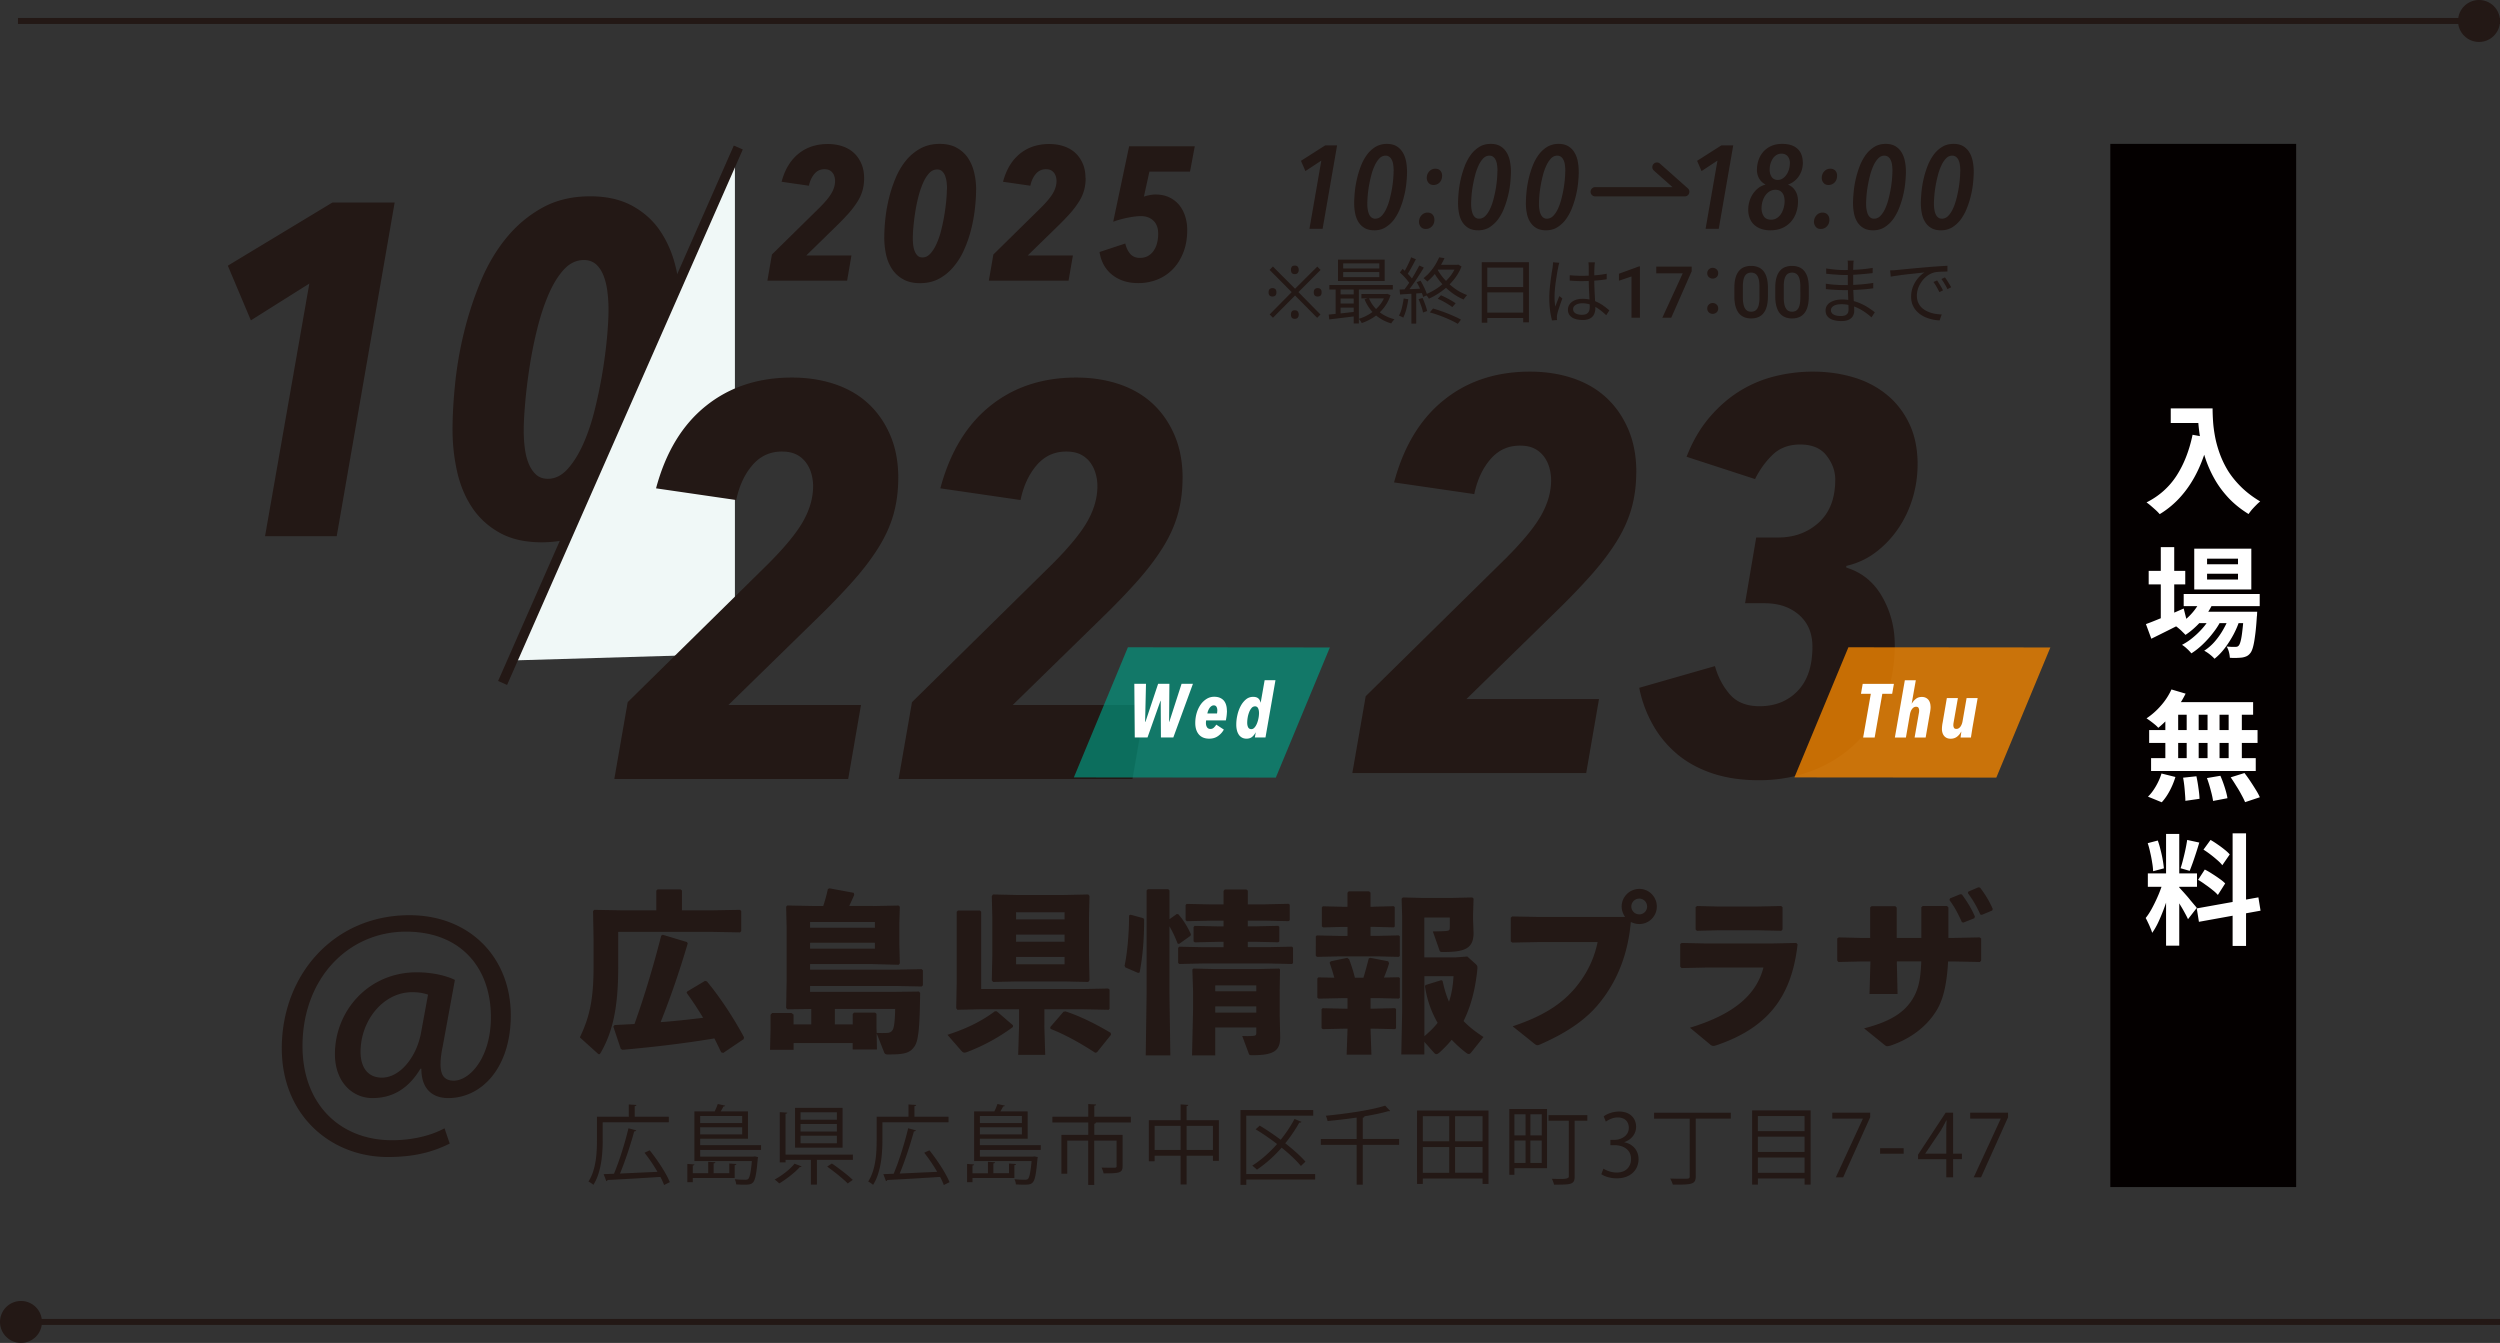 <svg width="417" height="224" fill="none" xmlns="http://www.w3.org/2000/svg"><rect width="100%" height="100%" fill="#333333" stroke="none"/><path fill="#040000" d="M352 24h31v174h-31z"/><circle cx="413.5" cy="3.5" r="3.5" fill="#231815"/><path stroke="#231815" d="M3 3.5h414"/><circle cx="3.5" cy="3.5" r="3.5" transform="matrix(-1 0 0 1 7 217)" fill="#231815"/><path stroke="#231815" d="M417 220.5H3"/><path d="M361.3 139.1h2.2v18.64h-2.2V139.1Zm-3.04 6.58h8.2v2.24h-8.2v-2.24Zm2.6 1.18 1.34.66a53.581 53.581 0 0 1-.6 2.12c-.227.733-.48 1.467-.76 2.2-.28.733-.573 1.427-.88 2.08-.307.64-.633 1.2-.98 1.68a5.263 5.263 0 0 0-.3-.82c-.12-.307-.253-.607-.4-.9a9.924 9.924 0 0 0-.38-.76c.4-.493.787-1.1 1.16-1.82.387-.733.74-1.487 1.06-2.26.32-.787.567-1.513.74-2.18Zm2.62 1.16c.107.107.26.273.46.5.213.227.447.487.7.78.253.28.493.567.72.86.24.28.453.533.64.76.2.227.34.4.42.52l-1.46 1.88a15.2 15.2 0 0 0-.52-1.02c-.213-.4-.447-.807-.7-1.22-.253-.427-.5-.827-.74-1.2s-.447-.68-.62-.92l1.1-.94Zm-5.24-7.38 1.68-.44c.173.48.327 1 .46 1.56a20.016 20.016 0 0 1 .56 3.08l-1.8.48a10.297 10.297 0 0 0-.16-1.44c-.08-.547-.187-1.1-.32-1.66-.12-.573-.26-1.1-.42-1.58Zm6.58-.54 2.02.44c-.16.547-.333 1.107-.52 1.68a79.996 79.996 0 0 1-.56 1.66c-.187.52-.36.98-.52 1.38l-1.52-.44c.147-.427.287-.913.42-1.46.147-.56.28-1.127.4-1.7s.213-1.093.28-1.56Zm7.58-1.1h2.24v18.78h-2.24V139Zm-5.98 12.52 10.28-1.84.36 2.22-10.28 1.86-.36-2.24Zm1.12-9.8 1.18-1.62c.373.213.76.46 1.16.74.413.28.8.567 1.16.86.373.293.667.567.88.82l-1.24 1.8c-.2-.267-.48-.553-.84-.86-.347-.307-.72-.613-1.12-.92-.4-.307-.793-.58-1.18-.82Zm-.9 5.04 1.12-1.72c.4.2.813.44 1.24.72.427.267.833.54 1.22.82.387.267.7.527.94.78l-1.22 1.92a6.009 6.009 0 0 0-.88-.82 17.205 17.205 0 0 0-1.2-.9c-.413-.307-.82-.573-1.22-.8ZM362.2 115l2.36.7a16.48 16.48 0 0 1-1.28 2.16 16.483 16.483 0 0 1-1.6 1.96c-.56.6-1.12 1.127-1.68 1.58a4.4 4.4 0 0 0-.56-.54 16.148 16.148 0 0 0-1.4-1.04 11.842 11.842 0 0 0 2.4-2.12 10.895 10.895 0 0 0 1.76-2.7Zm-.16 2.12h13.78v2.1h-14.36l.58-2.1Zm-3.56 4.66h18.08v2.14h-18.08v-2.14Zm.32 4.68h17.46v2.14H358.8v-2.14Zm5.94-8.6h2v9.72h-2v-9.72Zm-3.56 0h2.14v9.74h-2.14v-9.74Zm7.04 0h2v9.74h-2v-9.74Zm3.52 0h2.2v9.74h-2.2v-9.74Zm-7.6 11.86 2.22-.24c.133.6.247 1.253.34 1.96.107.707.167 1.307.18 1.8l-2.36.34c0-.32-.02-.7-.06-1.14-.027-.44-.067-.9-.12-1.38-.053-.48-.12-.927-.2-1.34Zm3.98.06 2.24-.38c.173.387.34.807.5 1.26.16.453.3.893.42 1.32.12.427.207.813.26 1.16l-2.4.46c-.067-.493-.2-1.1-.4-1.82a20.903 20.903 0 0 0-.62-2Zm3.96-.12 2.3-.72c.32.413.64.86.96 1.34.32.48.627.96.92 1.44.293.467.52.887.68 1.26l-2.46.82c-.147-.36-.353-.78-.62-1.26a18.72 18.72 0 0 0-.86-1.46c-.307-.507-.613-.98-.92-1.42Zm-11.54-.64 2.32.58a12.7 12.7 0 0 1-.94 2.28c-.4.76-.847 1.407-1.34 1.94l-2.3-.94c.453-.427.887-.993 1.3-1.7.413-.707.733-1.427.96-2.16Zm3.7-29.94h12.68v2.02h-12.68v-2.02Zm2.18 2.96h8.22v1.9h-8.22v-1.9Zm.76-2.22 2.06.52a11.985 11.985 0 0 1-2.02 3.18c-.84.96-1.733 1.753-2.68 2.38a8.267 8.267 0 0 0-.48-.48 5.998 5.998 0 0 0-.6-.56c-.2-.173-.38-.313-.54-.42a9.898 9.898 0 0 0 2.52-1.96c.76-.813 1.34-1.7 1.74-2.66Zm7.1 2.22h2.22l-.02.32c0 .2-.013.373-.04.52-.08 1.293-.18 2.36-.3 3.2-.107.827-.227 1.467-.36 1.92-.133.467-.293.8-.48 1a1.592 1.592 0 0 1-.62.48 2.85 2.85 0 0 1-.72.2c-.227.027-.52.047-.88.06-.347.013-.727.007-1.14-.02a5.118 5.118 0 0 0-.16-.98c-.093-.36-.22-.66-.38-.9.32.027.607.047.86.06h.58c.133 0 .24-.013.32-.04a.55.55 0 0 0 .26-.18c.12-.133.227-.387.32-.76.107-.387.2-.947.28-1.68.093-.733.18-1.687.26-2.86v-.34Zm-6.14-6.34v.96h5.16v-.96h-5.16Zm0-2.52v.94h5.16v-.94h-5.16ZM366 91.52h9.52v6.8H366v-6.8Zm-7.6 3.7h6.1v2.26h-6.1v-2.26Zm2.02-3.96h2.24v12.44h-2.24V91.26Zm-2.48 12.84c.52-.187 1.12-.42 1.8-.7.693-.28 1.427-.58 2.2-.9.773-.333 1.54-.667 2.3-1l.52 2.06c-1 .52-2.02 1.04-3.06 1.56s-1.993.993-2.86 1.42l-.9-2.44Zm14.04-1.66 1.62.88c-.24.8-.58 1.62-1.02 2.46-.44.827-.933 1.6-1.48 2.32-.547.72-1.12 1.313-1.72 1.78-.2-.227-.46-.467-.78-.72a6 6 0 0 0-.94-.62 8.14 8.14 0 0 0 1.82-1.6 12.356 12.356 0 0 0 1.48-2.16c.44-.787.78-1.567 1.02-2.34Zm-3.02.02 1.56.92a11.82 11.82 0 0 1-1.32 2.1 16.452 16.452 0 0 1-1.76 1.98c-.64.613-1.28 1.12-1.92 1.52a6.241 6.241 0 0 0-.72-.76 5.152 5.152 0 0 0-.84-.66 9.984 9.984 0 0 0 1.94-1.32 13.392 13.392 0 0 0 1.78-1.8c.533-.667.96-1.327 1.28-1.98Zm-6.88-34.34h5.68v2.44h-5.68v-2.44Zm4.5 0h2.48c0 .64.027 1.367.08 2.18.053.8.167 1.66.34 2.58.173.907.433 1.84.78 2.8a16.1 16.1 0 0 0 1.38 2.86c.587.933 1.32 1.833 2.2 2.7.88.867 1.933 1.667 3.16 2.4a6.968 6.968 0 0 0-.64.58c-.253.253-.5.513-.74.78-.227.28-.413.527-.56.74-1.253-.773-2.34-1.64-3.26-2.6-.92-.973-1.693-2-2.32-3.08a19.715 19.715 0 0 1-1.52-3.3 23.31 23.31 0 0 1-.88-3.26 26.81 26.81 0 0 1-.4-2.98c-.067-.92-.1-1.72-.1-2.4Zm-.86 4.4 2.74.5c-.453 1.973-1.06 3.767-1.82 5.38s-1.673 3.033-2.74 4.26a15.104 15.104 0 0 1-3.66 3.1 8.554 8.554 0 0 0-.62-.64c-.267-.24-.547-.487-.84-.74a9.114 9.114 0 0 0-.74-.58c2.093-1.053 3.76-2.533 5-4.44 1.24-1.92 2.133-4.2 2.68-6.84Z" fill="#fff"/><path d="m109.477 148.554.203-.203h3.869l.203.203v3.292h4.884l4.798-.085.203.202v3.355l-.203.203-4.798-.086h-15.518v5.898c0 6.765-.928 10.837-2.949 14.309-.086.148-.148.203-.234.203-.086 0-.148-.031-.234-.117l-2.98-2.692c1.591-3.323 2.286-6.273 2.286-11.765v-4.595l-.086-4.713.203-.202 4.798.085h5.547v-3.292h.008Zm5.227 8.847c-1.475 4.97-2.918 9.105-4.51 13.092 2.372-.172 4.744-.437 7.085-.726a57.11 57.11 0 0 0-2.747-4.158l.055-.203 3.004-1.794.319.085c2.255 2.715 4.479 6.125 6.187 9.308l-.054.32-3.41 2.309-.343-.117c-.374-.78-.749-1.56-1.131-2.309-4.97.835-10.205 1.443-15.323 1.903l-.289-.148-1.24-3.729.203-.258c1.131-.054 2.254-.117 3.323-.171 1.646-4.627 3.09-9.394 4.455-14.738l.258-.148 4.049 1.217.117.257-.008.008Zm30.849-6.272 4.338-.086.202.203-.085 2.8v3.441l.085 3.207-.202.234-4.338-.117h-10.431v.928h14.308l4.307-.086.203.203v2.489l-.203.203-4.307-.086h-14.308v.983h13.848l4.307-.055.202.234c-.031 2.598-.085 4.681-.234 6.156-.202 1.935-.46 2.575-1.068 3.207-.781.834-2.138.897-4.135.897-.234 0-.461-.055-.578-.375l-1.24-3.152.054 2.692h-4.049v-1.069h-9.854v1.124h-3.932l.086-3.472v-2.372l.258-.289h3.237l.344.258v1.646h2.949V168.3l-3.987.055-.203-.234.086-4.627v-8.644l-.086-3.612.203-.203 4.338.086h1.646c.32-.952.546-1.795.78-2.832l.258-.117 4.049.749.086.343c-.32.725-.578 1.303-.835 1.849h3.901v.016Zm.382 3.612v-.952h-10.813v.952h10.813Zm-10.813 3.495h10.813v-.983h-10.813v.983Zm11.102 14.051c.78.031 1.217.031 1.794 0 .64-.031.929-.437 1.038-.928.148-.609.234-1.561.257-3.066h-10.056v2.574h2.98v-1.732l.203-.234h3.526l.234.203v2.403l.032.78h-.008Zm22.734-.983a32.091 32.091 0 0 1-7.685 4.19 1.368 1.368 0 0 1-.406.085c-.203 0-.343-.117-.546-.343l-2.286-2.629c3.441-1.123 5.781-2.341 7.919-3.932h.289l2.715 2.34v.289Zm5.235-.265.148 4.915h-4.509l.148-4.915v-2.692h-6.413l-3.87.086-.203-.257.086-4.362V152.08l.203-.202h3.674l.203.202v12.889h16.993l4.189-.086.234.172v3.206l-.148.172-4.275-.086h-6.445v2.692h-.015Zm-8.559-7.256-.203-.257.086-4.073v-6.507l-.086-3.495.203-.257 3.87.086h8.09l3.932-.086.203.257-.085 3.495v6.507l.085 4.049-.203.289-3.932-.086h-8.09l-3.87.086v-.008Zm11.937-10.431v-1.186h-8.091v1.186h8.091Zm0 3.729v-1.186h-8.091v1.186h8.091Zm-8.091 3.753h8.091v-1.217h-8.091v1.217Zm13.498 14.683-.289.086c-2.543-1.646-4.97-3.004-7.459-3.987l-.054-.289 2.223-2.574.32-.055c2.403.78 5.142 2.138 7.545 3.581l.054.32-2.34 2.918Zm7.723-22.368.141.203c0 3.121-.203 5.984-.749 8.847l-.258.086-2.137-.928-.117-.258c.491-2.395.749-5.547.749-8.41l.257-.117 2.114.577Zm5.579-.694.257.031c.866.983 1.529 2.083 2.114 3.355l-.085.257-1.912 1.358-.234-.086c-.46-1.186-.866-2.021-1.357-2.863v11.125l.148 10.408h-4.104l.148-10.408v-17.109l.203-.203h3.409l.203.203v4.798l1.217-.866h-.007Zm14.745-1.615 3.901-.086.203.148v2.598l-.203.149-3.901-.086h-2.894v.952h1.154l3.932-.086.172.171v2.427l-.172.148-3.932-.086h-1.154v.897h3.44l3.932-.085.172.171v2.575l-.172.148-3.932-.086h-10.954l-3.9.086-.203-.172v-2.512l.171-.203 3.932.086h3.472v-.897h-.897l-3.901.086-.203-.172v-2.372l.172-.202 3.932.085h.897v-.951h-2.223l-3.901.085-.203-.171v-2.544l.172-.171 3.932.085h2.223v-2.254l.203-.234h3.612l.234.203v2.285h2.895l-.008-.015Zm-8.324 20.55v4.65h-3.87l.171-7.545v-3.183l-.117-3.612.203-.148 3.472.086h7.31l3.496-.086.14.148-.055 3.612v4.018l.086 3.675c0 2.255-1.037 3.004-4.626 3.004-.437 0-.523-.032-.609-.258l-1.1-2.949c.546.031 1.444.031 1.912-.031.288-.031.437-.086.437-.523v-.866h-6.85v.008Zm6.85-7.03h-6.85v.983h6.85v-.983Zm0 3.503h-6.85v1.038h6.85v-1.038Zm19.544-16.625 3.378-.086.172.148v3.238l-.172.148-3.378-.086h-.492v1.506h1.186l3.527-.086.171.149v3.292l-.171.148-3.527-.086h-6.327l-3.784.086-.203-.171V156.2l.172-.172 3.815.086h1.303v-1.506h-.726l-3.355.086-.202-.172v-3.183l.171-.171 3.378.085h.726v-2.34l.203-.234h3.409l.234.203v2.371h.492v-.015Zm-6.538 11.827a32.195 32.195 0 0 0-.78-2.488l.202-.234 2.747-.578.32.258c.405 1.123.694 1.997.951 3.066h1.42c.32-1.014.64-2.255.898-3.238l.257-.086 2.98.578.149.343a21.625 21.625 0 0 1-.866 2.372l2.488-.055.172.148v3.269l-.172.148-3.526-.085h-1.186v1.763h.406l3.674-.086.172.148v3.207l-.172.148-3.674-.086h-.406v.203l.14 4.135h-4.134l.148-4.135v-.203h-.344l-3.783.086-.203-.172v-3.152l.171-.171 3.815.086h.344v-1.764h-.897l-3.933.086-.202-.171v-3.207l.171-.172 2.661.055-.008-.016Zm23.616-2.231c.289.258.289.437.234.983-.32 3.121-1.038 5.984-2.286 8.496.983 1.015 1.966 1.764 3.324 2.661l-2.021 2.543c-.14.172-.257.289-.437.289-.117 0-.257-.055-.437-.203a19.368 19.368 0 0 1-2.403-2.169 19.652 19.652 0 0 1-2.02 2.107c-.235.202-.375.288-.523.288-.148 0-.289-.086-.46-.288l-1.561-1.764v2.107h-3.846l.14-7.201v-15.838l-.086-2.949.203-.203 3.355.086h4.681l3.558-.086.203.203-.086 2.746v.694l.086 2.255c0 2.661-1.475 3.207-5.118 3.207-.406 0-.492-.055-.578-.32l-1.1-3.121c.866 0 2.021-.031 2.372-.086.375-.054.46-.148.46-.608v-1.615h-4.252v6.647h5.173l1.997-.148 1.42 1.271.008.016Zm-5.547 2.778c.257 1.217.577 2.371 1.069 3.471.437-1.303.663-2.691.749-4.252h-4.853v10.002c.811-.694 1.56-1.388 2.2-2.223-1.1-1.935-1.763-3.87-2.106-6.07l.085-.234 2.63-.812.234.118h-.008Zm30.443-10.666c-.344-.491-.578-1.1-.578-1.732a2.962 2.962 0 0 1 2.949-2.949c1.623 0 2.918 1.327 2.918 2.949a2.923 2.923 0 0 1-2.918 2.918c-.522 0-.983-.148-1.42-.343-.436 5.001-2.051 9.51-5.086 13.326-2.286 2.917-5.547 5.118-9.94 7.052-.257.117-.406.172-.546.172-.172 0-.32-.086-.609-.32l-3.526-2.832c4.939-1.646 8.153-3.643 10.525-6.507 1.849-2.254 3.066-4.712 3.643-7.544h-9.799l-4.424.086-.257-.172v-3.987l.234-.202 4.392.085h14.449-.007Zm1.037-1.732c0 .726.609 1.303 1.327 1.303a1.3 1.3 0 0 0 1.303-1.303c0-.725-.578-1.326-1.303-1.326a1.32 1.32 0 0 0-1.327 1.326Zm8.153 10.026v-3.784l.258-.172 3.963.086h11.102l4.049-.086.203.234c-1.014 9.16-5.375 14.02-13.411 16.79-.258.086-.461.148-.609.148-.234 0-.406-.086-.663-.32l-3.269-2.715c6.647-2.021 10.985-5.055 12.257-10.033h-9.682l-3.987.086-.203-.234h-.008Zm12.975-6.07h-6.679l-3.526.086-.203-.234v-3.73l.258-.171 3.495.086h6.53l3.987-.086.234.203v3.698l-.203.234-3.901-.086h.008Zm17.093 5.204-3.674.086-.203-.235v-3.698l.257-.171 3.558.086h1.677v-5.087l.234-.203h3.964l.234.234v5.056h4.103v-5.118l.234-.203h4.05l.234.234v5.087h1.069l4.134-.086.258.171v3.698l-.203.235-4.189-.086h-1.124c-.203 3.698-.78 6.413-2.021 8.324-1.677 2.692-4.454 4.65-7.544 5.696-.234.054-.406.117-.546.117-.203 0-.351-.086-.577-.289l-3.324-2.692c4.275-1.1 6.678-2.574 8.122-4.946.951-1.592 1.303-3.183 1.42-6.218h-4.073v.32l.117 5.118h-4.681l.148-5.173v-.257h-1.654Zm14.917-10.517 1.709-.695.289.032c.834 1.123 1.591 2.34 2.169 3.674l-.086.289-1.818.726-.258-.055c-.608-1.358-1.185-2.489-2.083-3.698l.086-.258-.008-.015Zm3.066-1.131 1.678-.726.288.055c.835 1.1 1.53 2.223 2.115 3.557l-.086.258-1.732.725-.257-.054c-.609-1.358-1.186-2.372-2.084-3.581l.086-.234h-.008Zm-216.758 38.463h-11.024v2.996c0 2.184-.202 5.336-1.552 7.443a4.31 4.31 0 0 0-.82-.547c1.296-2.012 1.413-4.852 1.413-6.896v-3.917h5.313v-2.044l1.279.086c-.015.101-.101.171-.288.203v1.755h5.687v.921h-.008Zm-3.183 4.681c1.327 1.654 2.778 3.87 3.355 5.313l-.952.476a11.94 11.94 0 0 0-.616-1.35 582.62 582.62 0 0 1-8.808.515c-.032.117-.117.172-.219.187l-.444-1.162 1.724-.07c.866-2.029 1.872-5.251 2.418-7.584l1.295.343c-.031.102-.156.172-.343.188-.562 2.098-1.513 4.993-2.364 7.021l6.249-.288a27.418 27.418 0 0 0-2.161-3.184l.866-.405Zm14.176 4.618h-6.99v.703h-.905v-3.051l1.178.086c-.016.101-.086.156-.273.187v1.28h2.575v-1.904l1.193.07c-.015.102-.101.172-.288.203v1.623h2.605v-1.615l1.194.086c-.016.086-.086.156-.289.187v2.145Zm4.401-4.681h-10.158v1.108h8.894l.218-.031.546.117c-.015.07-.031.187-.054.273-.219 2.575-.422 3.581-.804 3.971-.289.289-.593.359-1.412.359-.375 0-.866-.016-1.381-.047a2.445 2.445 0 0 0-.242-.866c.749.086 1.483.086 1.724.086.273 0 .406-.031.531-.133.242-.241.429-1.053.608-2.98h-9.588v-8.278h3.378c.203-.421.406-.889.515-1.24l1.241.273c-.032.086-.133.14-.289.14a14.55 14.55 0 0 1-.46.82h4.548v4.564h-7.973v1.069h10.158v.795Zm-3.152-5.656h-7.006v1.178h7.006v-1.178Zm-7.006 3.066h7.006v-1.194h-7.006v1.194Zm16.922 5.329c-.055.101-.172.132-.305.117-.78.881-2.231 2.013-3.425 2.731a7.25 7.25 0 0 0-.764-.648c1.209-.663 2.606-1.724 3.308-2.645l1.178.445h.008Zm-2.676-1.958h11.226v.873h-5.999v4.128h-1.007v-4.128h-4.22v.422h-.968v-8.379l1.249.085c-.016.102-.086.172-.289.188v6.811h.008Zm9.51-7.802v6.647h-7.934v-6.647h7.934Zm-.952 1.989v-1.248h-6.062v1.248h6.062Zm0 1.958v-1.248h-6.062v1.248h6.062Zm0 1.967v-1.264h-6.062v1.264h6.062Zm1.818 6.709c-.733-.749-2.247-1.974-3.441-2.824l.788-.515c1.179.804 2.708 1.974 3.48 2.731l-.835.6.008.008Zm16.797-10.22h-11.024v2.996c0 2.184-.203 5.336-1.552 7.443a4.33 4.33 0 0 0-.819-.547c1.295-2.012 1.412-4.852 1.412-6.896v-3.917h5.313v-2.044l1.279.086c-.015.101-.101.171-.288.203v1.755h5.687v.921h-.008Zm-3.183 4.681c1.326 1.654 2.778 3.87 3.355 5.313l-.952.476a11.94 11.94 0 0 0-.616-1.35c-3.238.218-6.679.406-8.809.515-.031.117-.117.172-.218.187l-.445-1.162 1.725-.07c.866-2.029 1.872-5.251 2.418-7.584l1.295.343c-.031.102-.156.172-.343.188-.562 2.098-1.514 4.993-2.364 7.021l6.249-.288a27.418 27.418 0 0 0-2.161-3.184l.866-.405Zm14.176 4.618h-6.991v.703h-.905v-3.051l1.178.086c-.015.101-.086.156-.273.187v1.28h2.575v-1.904l1.193.07c-.015.102-.101.172-.288.203v1.623h2.606v-1.615l1.193.086c-.015.086-.085.156-.288.187v2.145Zm4.4-4.681h-10.158v1.108h8.894l.218-.031.547.117c-.016.07-.032.187-.055.273-.218 2.575-.421 3.581-.804 3.971-.288.289-.593.359-1.412.359-.374 0-.866-.016-1.381-.047a2.424 2.424 0 0 0-.242-.866c.749.086 1.483.086 1.725.086.273 0 .405-.031.53-.133.242-.241.429-1.053.609-2.98h-9.589v-8.278h3.378c.203-.421.406-.889.515-1.24l1.241.273c-.031.086-.133.14-.289.14-.117.234-.288.531-.46.82h4.548v4.564h-7.973v1.069H173.6v.795Zm-3.152-5.656h-7.006v1.178h7.006v-1.178Zm-7.006 3.066h7.006v-1.194h-7.006v1.194Zm25.185-2.949v.952h-6.031v.015h.218c-.015.102-.101.172-.288.203v1.857h4.72v5.196c0 1.139-.461 1.225-3.168 1.225-.047-.289-.218-.694-.343-.967 1.038.031 1.911.031 2.184.031.258-.031.328-.086.328-.289v-4.244h-3.729v7.396h-1.007v-7.396h-3.495v5.524h-.975v-6.476h4.478v-2.075h-5.984v-.952h5.984v-2.114l1.311.07c-.016.117-.102.187-.304.218v1.826h6.101Zm9.299.577h5.384v6.78h-.991v-.85h-4.393v4.79h-1.006v-4.79h-4.33v.92h-.967v-6.85h5.297v-2.637l1.295.086c-.015.102-.101.172-.289.203v2.348Zm-5.336 4.962h4.33v-4.018h-4.33v4.018Zm5.336 0h4.393v-4.018h-4.393v4.018Zm21.44 4.018v.921h-11.485v.882h-.967v-12.476h12.132v.937h-11.172v9.744h11.484l.008-.008Zm-9.253-8.075a39.654 39.654 0 0 1 3.511 2.364c.873-1.092 1.669-2.27 2.301-3.479.663.288.921.39 1.163.491-.047.102-.188.141-.359.117a24.494 24.494 0 0 1-2.349 3.457c1.366 1.068 2.575 2.145 3.371 3.066l-.765.717c-.733-.905-1.888-1.989-3.206-3.05-1.264 1.435-2.676 2.692-4.127 3.667a6.691 6.691 0 0 0-.781-.663c1.451-.921 2.879-2.177 4.143-3.613a39.533 39.533 0 0 0-3.573-2.457l.663-.601.008-.016Zm23.258 2.232v.975h-6.062v6.647h-1.022v-6.647h-5.976v-.975h5.976v-3.574c-1.6.235-3.285.43-4.853.578a3.762 3.762 0 0 0-.289-.882c3.511-.343 7.638-.952 9.901-1.685l.835.889a.293.293 0 0 1-.172.047c-.039 0-.086 0-.14-.015-1.077.319-2.505.616-4.057.873h.085c-.015.117-.085.188-.288.219v3.542h6.062v.008Zm2.988-4.752h11.921v12.249h-.991v-.905h-9.963v.905h-.967V185.23Zm5.368.952h-4.401v4.174h4.401v-4.174Zm-4.401 5.142v4.291h4.401v-4.291h-4.401Zm9.963-.968v-4.174h-4.579v4.174h4.579Zm-4.579 5.251h4.579v-4.291h-4.579v4.291Zm15.33-10.634v9.877h-5.438v1.108h-.85v-10.985h6.288Zm-3.581.882h-1.857v3.526h1.857v-3.526Zm-1.857 4.384v3.73h1.857v-3.73h-1.857Zm4.564-.858v-3.526h-1.895v3.526h1.895Zm-1.903 4.588h1.896v-3.73h-1.896v3.73Zm9.502-7.974v.936h-2.114v9.323c0 1.327-.593 1.342-3.44 1.342a4.524 4.524 0 0 0-.359-.975c.546.016 1.076.031 1.529.031.863 0 1.295-.13 1.295-.39v-9.323h-3.378v-.936h6.475l-.008-.008Zm6.195 4.548c1.263.219 2.348 1.241 2.348 2.794 0 1.716-1.241 3.206-3.659 3.206-1.077 0-2.06-.343-2.551-.694l.359-.921c.39.258 1.256.648 2.2.648 1.817 0 2.403-1.264 2.403-2.263 0-1.584-1.342-2.301-2.747-2.301h-.702v-.89h.702c1.038 0 2.372-.647 2.372-1.997 0-.936-.562-1.74-1.857-1.74-.788 0-1.537.39-1.974.702l-.358-.881c.514-.406 1.529-.804 2.559-.804 1.973 0 2.847 1.248 2.847 2.551 0 1.108-.702 2.099-1.958 2.551v.047l.016-.008Zm17.732-4.954v.991h-5.843v9.596c0 .765-.203 1.077-.749 1.241-.546.172-1.514.187-3.082.172-.07-.289-.273-.718-.429-1.007.749.016 1.467.031 1.997.031 1.155 0 1.256 0 1.256-.429v-9.596h-5.945v-.991h12.795v-.008Zm3.558-.374h9.76v12.373h-1.006v-1.022h-7.787v1.022h-.967v-12.373Zm8.746.936h-7.786v2.52h7.786v-2.52Zm0 3.441h-7.786v2.551h7.786v-2.551Zm-7.786 6.03h7.786v-2.551h-7.786v2.551Zm12.413-10.033h6.32v.765l-4.502 10.017h-1.225l4.502-9.76v-.031h-5.095v-.991Zm23 0h6.32v.765l-4.502 10.017h-1.225l4.502-9.76v-.031h-5.095v-.991Zm-15.026 5.93h3.932v.92h-3.932v-.92Zm12.178 4.852h-1.139v-3.019h-4.704v-.764l4.603-6.999h1.24v6.835h1.467v.92h-1.467v3.027Zm-4.634-3.939h3.495v-3.831c0-.593.031-1.163.055-1.724h-.055c-.328.663-.593 1.123-.866 1.615l-2.637 3.916v.031l.008-.007Zm-246.132-1.686c-3.262 1.631-6.468 2.239-10.338 2.239-9.471 0-17.671-6.928-17.671-18.131 0-12.226 8.66-22.204 21.291-22.204 10.08 0 16.907 7.076 16.907 16.704 0 8.66-4.79 13.801-10.44 13.801-2.542 0-4.477-1.428-4.477-4.892h-.156c-1.99 3.308-4.635 4.892-7.997 4.892-3.363 0-6.265-2.699-6.265-7.334 0-7.177 5.555-13.645 13.645-13.645 2.442 0 4.837.507 6.367 1.272l-2.037 11.102c-.257 1.225-.359 2.192-.359 2.957 0 1.934.71 2.699 2.138 2.746 2.7.054 6.265-3.823 6.265-10.595 0-8.247-5.04-14.262-14.16-14.262-9.628 0-17.266 7.794-17.266 19.099 0 9.729 6.312 15.69 14.925 15.69 3.261 0 6.413-.71 8.762-1.99l.866 2.543v.008Zm-3.62-24.849c-.609-.202-1.428-.405-2.645-.405-4.79 0-8.606 4.689-8.606 9.978 0 2.497 1.17 4.276 3.566 4.276 3.058 0 5.804-3.511 6.522-7.49l1.17-6.366-.008.007ZM144.136 29.71a7.44 7.44 0 0 1-.267 2.06 7.254 7.254 0 0 1-.843 1.867 15.616 15.616 0 0 1-1.419 1.889 43.852 43.852 0 0 1-2.028 2.113l-5.09 4.973h7.534l-.726 4.205H128l.758-4.365 7.972-7.844c.971-.971 1.643-1.793 2.006-2.455.374-.661.555-1.323.555-1.974a2.59 2.59 0 0 0-.096-.694 1.804 1.804 0 0 0-.299-.63 1.585 1.585 0 0 0-.534-.458c-.224-.117-.501-.17-.843-.17a2.09 2.09 0 0 0-1.675.778c-.438.512-.747 1.174-.918 1.975l-4.557-.662c.544-2.05 1.494-3.607 2.828-4.685 1.334-1.078 2.967-1.612 4.888-1.612.886 0 1.708.128 2.455.384.747.257 1.387.63 1.91 1.121.523.491.939 1.1 1.238 1.804.299.704.448 1.504.448 2.39v-.01Zm18.676 1.953c0 .928-.064 1.963-.192 3.105a26.15 26.15 0 0 1-.619 3.436 20.336 20.336 0 0 1-1.142 3.351 11.725 11.725 0 0 1-1.761 2.892 8.353 8.353 0 0 1-2.433 2.028c-.929.502-1.996.758-3.191.758-1.121 0-2.06-.213-2.828-.651a5.284 5.284 0 0 1-1.857-1.708 7.11 7.11 0 0 1-.993-2.422 12.774 12.774 0 0 1-.298-2.785c0-.95.053-1.964.17-3.106a26.19 26.19 0 0 1 .598-3.447 22.778 22.778 0 0 1 1.11-3.383c.459-1.1 1.024-2.07 1.707-2.914a8.197 8.197 0 0 1 2.423-2.038c.928-.512 2.006-.779 3.234-.779 1.12 0 2.07.213 2.849.651.779.438 1.409 1.003 1.889 1.729a7.323 7.323 0 0 1 1.024 2.454c.214.918.321 1.868.321 2.829h-.011Zm-4.845-.032c0-.449-.032-.865-.075-1.27a4.414 4.414 0 0 0-.267-1.078 1.863 1.863 0 0 0-.512-.747c-.213-.182-.48-.267-.8-.267-.513 0-.961.213-1.356.65-.395.438-.736.993-1.035 1.698a14.945 14.945 0 0 0-.768 2.337 28.744 28.744 0 0 0-.513 2.561 37.443 37.443 0 0 0-.288 2.37 21.825 21.825 0 0 0-.096 1.803c0 .459.022.864.075 1.248.053.395.139.737.267 1.025.128.299.288.534.491.715.202.181.459.267.779.267.491 0 .928-.214 1.323-.651.395-.438.747-.993 1.046-1.676.309-.683.566-1.451.779-2.316a33.156 33.156 0 0 0 .822-4.909c.064-.725.096-1.323.096-1.792l.032.032Zm23.115-1.921a7.44 7.44 0 0 1-.267 2.06 7.22 7.22 0 0 1-.843 1.867 15.512 15.512 0 0 1-1.419 1.889 43.854 43.854 0 0 1-2.028 2.113l-5.101 4.973h7.535l-.726 4.205h-13.297l.757-4.365 7.972-7.844c.971-.971 1.644-1.793 2.007-2.455.373-.661.555-1.323.555-1.974 0-.235-.033-.459-.097-.694a1.819 1.819 0 0 0-.298-.63 1.595 1.595 0 0 0-.534-.458c-.224-.118-.502-.171-.843-.171-.672 0-1.238.256-1.676.78-.448.511-.747 1.173-.917 1.973l-4.557-.661c.544-2.05 1.494-3.607 2.828-4.685 1.334-1.078 2.967-1.612 4.888-1.612.885 0 1.707.128 2.454.384.747.257 1.387.63 1.91 1.121.523.49.94 1.1 1.238 1.804.299.704.438 1.504.438 2.39l.021-.01Zm17.417-1.09h-6.776l-.918 4.174a7.47 7.47 0 0 1 .992-.256c.352-.064.651-.096.907-.096.865 0 1.633.149 2.295.458.662.31 1.216.726 1.665 1.27.448.534.779 1.164 1.014 1.879.234.715.352 1.472.352 2.283 0 1.42-.214 2.68-.651 3.778-.438 1.11-1.014 2.039-1.761 2.796a7.386 7.386 0 0 1-2.593 1.73 8.493 8.493 0 0 1-3.17.586c-1.729 0-3.17-.459-4.322-1.366-1.153-.907-1.868-2.188-2.135-3.82l4.301-1.42c.15.672.416 1.249.811 1.708.395.47.939.693 1.633.693.502 0 .95-.106 1.334-.32.384-.213.694-.501.95-.875a3.83 3.83 0 0 0 .566-1.27c.128-.48.192-.992.192-1.547 0-.971-.267-1.708-.811-2.21-.534-.501-1.228-.746-2.071-.746-.32 0-.672.032-1.056.074a17.696 17.696 0 0 0-2.444.502c-.416.117-.79.235-1.121.363l2.658-12.593h10.949l-.79 4.204v.022ZM56.163 89.44H44.207l7.389-42.14-9.75 6.134L38 44.316l17.45-10.538h10.38L56.164 89.44Zm57.368-37.654c0 2.304-.156 4.87-.476 7.7a65.503 65.503 0 0 1-1.533 8.528 51.813 51.813 0 0 1-2.829 8.33c-1.181 2.699-2.633 5.101-4.363 7.192-1.73 2.1-3.747 3.772-6.052 5.035-2.304 1.255-4.952 1.886-7.937 1.886-2.78 0-5.125-.541-7.036-1.615-1.91-1.074-3.444-2.485-4.6-4.248-1.156-1.755-1.976-3.755-2.476-6.01s-.747-4.56-.747-6.921c0-2.362.148-4.871.435-7.708a62.777 62.777 0 0 1 1.492-8.57 57.987 57.987 0 0 1 2.756-8.413c1.123-2.722 2.542-5.133 4.247-7.232 1.706-2.1 3.707-3.788 6.01-5.068 2.305-1.287 4.978-1.927 8.02-1.927 2.78 0 5.134.542 7.077 1.616 1.935 1.074 3.502 2.5 4.674 4.28 1.181 1.78 2.034 3.813 2.559 6.093.524 2.28.787 4.625.787 7.035l-.008.017Zm-12.03-.082a23.86 23.86 0 0 0-.197-3.14c-.131-.993-.352-1.887-.672-2.674-.32-.787-.738-1.402-1.263-1.845-.525-.443-1.189-.672-1.976-.672-1.263 0-2.386.54-3.362 1.615-.976 1.074-1.829 2.476-2.567 4.207-.738 1.73-1.37 3.665-1.894 5.813a70.507 70.507 0 0 0-1.263 6.372c-.32 2.1-.557 4.059-.713 5.896-.156 1.837-.238 3.329-.238 4.477 0 1.148.066 2.14.197 3.108.131.967.353 1.82.672 2.558.312.738.722 1.32 1.222 1.771.5.443 1.148.673 1.935.673 1.214 0 2.304-.541 3.28-1.616.976-1.074 1.845-2.46 2.608-4.165.763-1.706 1.41-3.616 1.935-5.74a82.38 82.38 0 0 0 2.058-12.185c.156-1.813.238-3.289.238-4.445v-.008Z" fill="#231815"/><path d="m85.495 110.162 37.088-83.985v82.894l-37.088 1.091Z" fill="#F0F8F7"/><path d="m122.399 24.276-39.317 89.312 1.5.661L123.9 24.936l-1.501-.66Zm27.43 55.447c0 2.171-.267 4.186-.788 6.045-.528 1.86-1.346 3.689-2.461 5.488-1.116 1.8-2.506 3.644-4.18 5.54-1.673 1.89-3.651 3.957-5.941 6.187l-14.955 14.605h22.109l-2.135 12.352h-39.011l2.231-12.82L128.1 94.09c2.848-2.849 4.812-5.25 5.897-7.199 1.086-1.948 1.629-3.882 1.629-5.808 0-.684-.089-1.36-.283-2.045a5.715 5.715 0 0 0-.885-1.859 4.481 4.481 0 0 0-1.576-1.346c-.647-.342-1.472-.513-2.461-.513-1.986 0-3.622.759-4.923 2.276-1.302 1.517-2.202 3.45-2.692 5.808l-13.378-1.949c1.606-6.008 4.38-10.59 8.314-13.742 3.933-3.16 8.715-4.737 14.352-4.737 2.602 0 4.997.372 7.198 1.115 2.194.744 4.068 1.845 5.622 3.302 1.547 1.458 2.751 3.228 3.621 5.302.871 2.075 1.302 4.417 1.302 7.028h-.008Zm47.422 0c0 2.171-.268 4.186-.788 6.045-.528 1.86-1.346 3.689-2.462 5.488-1.115 1.8-2.506 3.644-4.179 5.54-1.673 1.89-3.651 3.957-5.942 6.187l-14.954 14.605h22.108L188.9 129.94h-39.011l2.231-12.82 23.402-23.03c2.848-2.849 4.811-5.25 5.897-7.199 1.085-1.948 1.628-3.882 1.628-5.808a7.47 7.47 0 0 0-.282-2.045 5.735 5.735 0 0 0-.885-1.859 4.494 4.494 0 0 0-1.577-1.346c-.647-.342-1.472-.513-2.461-.513-1.986 0-3.622.759-4.923 2.276-1.301 1.517-2.201 3.45-2.692 5.808l-13.378-1.949c1.606-6.008 4.38-10.59 8.314-13.742 3.934-3.16 8.715-4.737 14.352-4.737 2.603 0 4.997.372 7.198 1.115 2.194.744 4.068 1.845 5.622 3.302 1.547 1.458 2.752 3.228 3.622 5.302.87 2.075 1.301 4.417 1.301 7.028h-.007Z" fill="#231815"/><path opacity=".65" d="m212.808 129.702-33.687-.029 9.013-21.707 33.687.03-9.013 21.706Z" fill="#009D85"/><path d="M195.719 123.01h-2.075l-.037-6.12h-.037l-2.164 6.12h-2.127l-.074-8.954h1.948l-.149 6.343h.06l2.112-6.343h1.881l-.052 6.343h.037l2.045-6.343h1.896l-3.272 8.954h.008Zm8.939-4.462c0 .171-.015.387-.037.654a9.073 9.073 0 0 1-.149.96h-3.287a3.446 3.446 0 0 0-.037.416c0 .297.059.535.186.729.126.193.312.282.565.282.23 0 .416-.074.573-.223a2.35 2.35 0 0 0 .401-.498l1.264.825c-.23.424-.55.781-.959 1.071-.409.298-.907.446-1.48.446-.743 0-1.316-.23-1.718-.691-.401-.461-.609-1.101-.609-1.919 0-.587.081-1.152.238-1.68a4.95 4.95 0 0 1 .661-1.398 3.395 3.395 0 0 1 1.004-.952c.387-.238.803-.35 1.25-.35.379 0 .706.06.974.179.267.119.491.282.654.483.171.208.29.454.372.736.082.283.119.588.119.915l.015.015Zm-1.606-.022c0-.268-.052-.484-.149-.64-.097-.156-.246-.231-.446-.231a.687.687 0 0 0-.394.127 1.272 1.272 0 0 0-.313.32 2.228 2.228 0 0 0-.23.438 2.78 2.78 0 0 0-.134.469h1.606c.015-.052.03-.127.037-.231.008-.104.015-.186.015-.252h.008Zm8.016 4.484h-1.755l.142-.848h-.015a2.32 2.32 0 0 1-.58.744c-.238.2-.551.304-.945.304-.29 0-.535-.059-.751-.178a1.513 1.513 0 0 1-.528-.483 2.35 2.35 0 0 1-.319-.744 3.821 3.821 0 0 1-.105-.952c0-.513.06-1.041.186-1.584a5.953 5.953 0 0 1 .543-1.495c.238-.453.536-.818.878-1.108a1.84 1.84 0 0 1 1.204-.431c.38 0 .67.089.863.26.193.171.312.402.364.677h.038l.654-3.718h1.807l-1.666 9.556h-.015Zm-1.063-4.053c0-.335-.052-.61-.156-.818a.539.539 0 0 0-.513-.32.743.743 0 0 0-.573.275 2.39 2.39 0 0 0-.401.692 4.465 4.465 0 0 0-.246.885 5.331 5.331 0 0 0-.082.862c0 .32.052.58.156.781.105.201.283.305.528.305.201 0 .387-.089.543-.275.164-.179.298-.409.402-.677.111-.268.193-.558.253-.87a4.61 4.61 0 0 0 .089-.848v.008Z" fill="#fff"/><path d="M272.93 78.734c0 2.17-.267 4.186-.788 6.045-.528 1.86-1.346 3.689-2.461 5.488-1.116 1.8-2.506 3.644-4.179 5.54-1.674 1.89-3.652 3.956-5.942 6.187l-14.955 14.605h22.109l-2.135 12.352h-39.011l2.231-12.82 23.402-23.03c2.849-2.849 4.812-5.25 5.897-7.199 1.086-1.948 1.629-3.882 1.629-5.808 0-.684-.089-1.36-.283-2.045a5.71 5.71 0 0 0-.884-1.859 4.495 4.495 0 0 0-1.577-1.346c-.647-.342-1.472-.513-2.461-.513-1.986 0-3.622.759-4.923 2.276-1.302 1.517-2.201 3.45-2.692 5.808l-13.378-1.949c1.606-6.008 4.38-10.59 8.314-13.742 3.933-3.16 8.715-4.737 14.352-4.737 2.602 0 4.997.372 7.198 1.115 2.194.744 4.068 1.845 5.622 3.302 1.547 1.458 2.751 3.227 3.622 5.302.87 2.075 1.301 4.417 1.301 7.028h-.008Zm46.924-1.242c0 1.918-.283 3.792-.833 5.621-.558 1.83-1.346 3.503-2.372 5.013a16.613 16.613 0 0 1-3.718 3.948c-1.458 1.116-3.109 1.89-4.968 2.32v.276c2.603.803 4.596 2.431 5.994 4.878 1.39 2.446 2.09 5.124 2.09 8.031 0 3.465-.588 6.596-1.763 9.377-1.175 2.789-2.789 5.154-4.826 7.102-2.045 1.948-4.447 3.451-7.198 4.506-2.759 1.049-5.712 1.577-8.872 1.577-2.915 0-5.51-.387-7.801-1.16-2.29-.773-4.261-1.859-5.897-3.25a17.566 17.566 0 0 1-4.038-4.923 20.68 20.68 0 0 1-2.231-6.083l12.635-3.621c.498 1.8 1.316 3.361 2.461 4.692 1.145 1.331 2.804 2.001 4.968 2.001 2.602 0 4.722-.848 6.365-2.551 1.644-1.703 2.462-4.164 2.462-7.384 0-2.231-.744-3.994-2.231-5.295-1.488-1.301-3.406-1.948-5.756-1.948h-3.25l1.859-10.962h3.622c2.722 0 4.997-.832 6.826-2.505 1.83-1.674 2.737-4.053 2.737-7.154 0-1.42-.483-2.752-1.443-3.994-.959-1.242-2.431-1.859-4.409-1.859-1.859 0-3.377.558-4.551 1.674-1.175 1.115-2.172 2.476-2.975 4.09l-11.422-3.719c.989-2.535 2.246-4.707 3.763-6.5 1.517-1.791 3.19-3.264 5.019-4.409a20.383 20.383 0 0 1 5.897-2.506 26.233 26.233 0 0 1 6.41-.788c2.35 0 4.581.312 6.686.93 2.104.617 3.963 1.576 5.569 2.877 1.607 1.302 2.878 2.923 3.808 4.879.929 1.948 1.39 4.223 1.39 6.826l-.007-.007Z" fill="#231815"/><path opacity=".8" d="m332.987 129.702-33.679-.029 9.006-21.707 33.686.03-9.013 21.706Z" fill="#F08300"/><path d="M315.615 115.722h-1.643l-1.279 7.295h-1.919l1.279-7.295h-1.643l.29-1.658h5.205l-.29 1.658Zm6.41 2.112c0 .156-.007.342-.029.543-.023.2-.052.401-.097.609l-.699 4.031h-1.844l.706-4.031a2.292 2.292 0 0 0 .052-.461.947.947 0 0 0-.104-.453c-.074-.127-.208-.186-.409-.186-.253 0-.468.119-.654.357s-.305.55-.372.929l-.669 3.852h-1.844l1.665-9.555h1.83l-.685 3.881h.023c.171-.297.386-.55.662-.773.275-.223.609-.327 1.018-.327.261 0 .484.052.67.149a1.3 1.3 0 0 1 .446.371c.111.149.193.32.245.514.052.185.075.379.075.565l.014-.015Zm6.976 3.577c-.015.111-.038.238-.06.394-.022.156-.052.305-.074.468-.023.164-.052.305-.067.439a6.089 6.089 0 0 0-.045.305h-1.733c.015-.119.038-.268.06-.439l.067-.52h-.037a2.373 2.373 0 0 1-.692.833c-.29.215-.639.327-1.041.327-.268 0-.498-.045-.684-.142a1.193 1.193 0 0 1-.446-.364 1.502 1.502 0 0 1-.253-.513 2.133 2.133 0 0 1-.082-.573 5.665 5.665 0 0 1 .126-1.137l.692-4.046h1.844l-.706 4.031c-.015.082-.03.163-.037.245a2.382 2.382 0 0 0-.015.223c0 .179.037.327.104.454.067.126.208.186.409.186.253 0 .468-.119.654-.357.179-.238.305-.55.372-.93l.669-3.852h1.845l-.87 4.968Z" fill="#fff"/><path d="M220.614 38.16h-2.198l1.981-11.374-2.654 1.749-.743-1.71 4.047-2.577h1.981l-2.414 13.905v.008Zm14.083-9.564c0 .565-.038 1.2-.108 1.904a15.37 15.37 0 0 1-.371 2.151 15.51 15.51 0 0 1-.681 2.128 8.314 8.314 0 0 1-1.022 1.85 5.145 5.145 0 0 1-1.424 1.3c-.541.332-1.16.487-1.857.487-.642 0-1.176-.124-1.601-.371a3.001 3.001 0 0 1-1.03-.99 4.145 4.145 0 0 1-.557-1.432 8.606 8.606 0 0 1-.17-1.68c0-.572.039-1.245.108-1.965.07-.72.194-1.447.364-2.182.17-.735.395-1.447.665-2.151a8.222 8.222 0 0 1 1.014-1.857 5.062 5.062 0 0 1 1.424-1.3c.549-.325 1.176-.488 1.888-.488.642 0 1.176.131 1.602.387.426.255.766.596 1.029 1.03.263.432.449.92.557 1.47a8.79 8.79 0 0 1 .163 1.71h.007Zm-2.236-.1c0-.325-.023-.642-.062-.952a2.701 2.701 0 0 0-.216-.812c-.109-.233-.24-.426-.418-.558a.996.996 0 0 0-.65-.209c-.395 0-.743.155-1.037.465-.294.31-.557.704-.782 1.192a9.558 9.558 0 0 0-.572 1.632 21.57 21.57 0 0 0-.387 1.795 17.86 17.86 0 0 0-.209 1.672c-.039.518-.062.936-.062 1.269 0 .333.023.642.07.936.046.294.116.557.216.79.101.232.232.41.403.549a.96.96 0 0 0 .634.209c.395 0 .743-.147 1.045-.449.302-.302.565-.696.789-1.176.224-.48.418-1.021.573-1.617a22.09 22.09 0 0 0 .387-1.78c.1-.588.17-1.145.209-1.656.038-.51.061-.936.061-1.27l.008-.03Zm6.802 8.148c0 .449-.139.813-.41 1.107a1.366 1.366 0 0 1-1.044.44c-.356 0-.627-.123-.828-.363a1.293 1.293 0 0 1-.294-.836 1.625 1.625 0 0 1 .402-1.06 1.354 1.354 0 0 1 .99-.472c.38 0 .674.109.875.333.201.224.302.503.302.843l.007.008Zm1.277-7.32c0 .449-.131.812-.402 1.099a1.356 1.356 0 0 1-1.029.433c-.356 0-.627-.116-.828-.356a1.23 1.23 0 0 1-.294-.828c0-.193.03-.387.1-.573.062-.185.163-.348.286-.487a1.348 1.348 0 0 1 1.014-.472c.379 0 .666.108.867.333.193.224.294.503.294.843l-.008.008Zm11.483-.728c0 .565-.039 1.2-.108 1.904-.07.704-.194 1.424-.372 2.151a15.43 15.43 0 0 1-.681 2.128 7.571 7.571 0 0 1-1.021 1.85 5.26 5.26 0 0 1-1.424 1.3c-.541.332-1.161.487-1.857.487-.642 0-1.176-.124-1.602-.371a3.007 3.007 0 0 1-1.029-.99 4.125 4.125 0 0 1-.557-1.432 8.606 8.606 0 0 1-.17-1.68c0-.572.038-1.245.108-1.965s.193-1.447.364-2.182c.17-.735.394-1.447.665-2.151a8.183 8.183 0 0 1 1.014-1.857 5.035 5.035 0 0 1 1.424-1.3c.549-.333 1.176-.488 1.888-.488.642 0 1.176.131 1.602.387.425.255.766.596 1.029 1.03.263.432.449.92.557 1.47.108.549.17 1.121.17 1.71Zm-2.244-.1c0-.325-.023-.642-.062-.952a2.73 2.73 0 0 0-.216-.812c-.109-.233-.24-.426-.418-.558a.996.996 0 0 0-.65-.209c-.395 0-.743.155-1.037.465-.294.31-.557.704-.782 1.192a9.558 9.558 0 0 0-.572 1.632 21.57 21.57 0 0 0-.387 1.795 17.86 17.86 0 0 0-.209 1.672c-.039.518-.062.936-.062 1.269 0 .333.023.642.069.936.047.294.117.557.217.79.101.232.232.41.403.549a.96.96 0 0 0 .634.209c.395 0 .743-.147 1.045-.449.301-.302.565-.696.789-1.176.224-.48.418-1.021.573-1.617a22.09 22.09 0 0 0 .387-1.78c.1-.588.17-1.145.208-1.656.039-.51.062-.936.062-1.27l.008-.03Zm13.558.1c0 .565-.039 1.2-.109 1.904a15.37 15.37 0 0 1-.371 2.151 15.51 15.51 0 0 1-.681 2.128 8.314 8.314 0 0 1-1.022 1.85 5.155 5.155 0 0 1-1.423 1.3c-.542.332-1.161.487-1.857.487-.643 0-1.177-.124-1.602-.371a2.998 2.998 0 0 1-1.029-.99 4.126 4.126 0 0 1-.558-1.432 8.606 8.606 0 0 1-.17-1.68c0-.572.039-1.245.108-1.965.07-.72.194-1.447.364-2.182.17-.735.395-1.447.666-2.151a8.18 8.18 0 0 1 1.013-1.857 5.062 5.062 0 0 1 1.424-1.3c.55-.325 1.176-.488 1.888-.488.643 0 1.176.131 1.602.387.426.255.766.596 1.029 1.03.263.432.449.92.557 1.47a8.79 8.79 0 0 1 .163 1.71h.008Zm-2.244-.1c0-.325-.024-.642-.062-.952a2.73 2.73 0 0 0-.217-.812c-.108-.233-.24-.426-.418-.558-.17-.139-.387-.209-.65-.209-.394 0-.743.155-1.037.465a4.35 4.35 0 0 0-.781 1.192 9.557 9.557 0 0 0-.573 1.632c-.155.604-.286 1.2-.387 1.795-.1.596-.17 1.154-.209 1.672a18.38 18.38 0 0 0-.062 1.269c0 .333.024.642.07.936.046.294.116.557.217.79.1.232.232.41.402.549a.96.96 0 0 0 .635.209c.394 0 .742-.147 1.044-.449.302-.302.565-.696.789-1.176.225-.48.418-1.021.573-1.617.155-.596.286-1.192.387-1.78.101-.588.17-1.145.209-1.656.039-.51.062-.936.062-1.27l.008-.03Zm25.597 9.664h-2.198l1.981-11.374-2.654 1.749-.743-1.71 4.047-2.577h1.981l-2.414 13.905v.008Zm14.029-11.08c0 .867-.217 1.625-.658 2.29a3.544 3.544 0 0 1-1.779 1.4l-.024.04c.496.193.898.534 1.2 1.013.302.48.449 1.068.449 1.757a5.75 5.75 0 0 1-.318 1.927 4.462 4.462 0 0 1-.905 1.532 4.138 4.138 0 0 1-1.447 1.014c-.573.24-1.215.363-1.935.363a4.673 4.673 0 0 1-1.57-.247 3.226 3.226 0 0 1-1.161-.697 2.99 2.99 0 0 1-.72-1.083 3.824 3.824 0 0 1-.247-1.393c0-.51.069-.975.216-1.447a4.48 4.48 0 0 1 .596-1.254c.255-.371.557-.688.905-.952a2.98 2.98 0 0 1 1.13-.533l.023-.04a2.626 2.626 0 0 1-1.052-.997 2.832 2.832 0 0 1-.364-1.432c0-.534.085-1.106.263-1.633.178-.526.441-.982.79-1.385a3.75 3.75 0 0 1 1.307-.96c.527-.24 1.138-.363 1.834-.363.619 0 1.146.077 1.579.232.433.155.789.38 1.068.658a2.6 2.6 0 0 1 .611.983c.132.371.194.773.194 1.207h.015Zm-3.049 6.422c0-.564-.131-1.013-.394-1.346-.263-.333-.643-.503-1.146-.503-.325 0-.634.085-.92.248a2.283 2.283 0 0 0-.728.665 3.422 3.422 0 0 0-.48.983 3.924 3.924 0 0 0-.178 1.168c0 .527.124.975.372 1.355.247.379.658.572 1.222.572.372 0 .697-.093.975-.278.287-.186.519-.426.705-.72.185-.294.325-.627.425-.998a4.37 4.37 0 0 0 .147-1.146Zm.89-6.283c0-.457-.124-.836-.364-1.137-.239-.302-.595-.45-1.06-.45-.301 0-.58.078-.82.225a1.94 1.94 0 0 0-.611.596 3.163 3.163 0 0 0-.387.851 3.64 3.64 0 0 0-.139 1.014c0 .456.108.851.332 1.192.225.332.565.503 1.029.503.302 0 .581-.086.828-.256a2.36 2.36 0 0 0 .643-.658c.178-.27.309-.564.402-.89.093-.324.139-.657.139-.982l.008-.008Zm6.586 9.425c0 .449-.14.813-.41 1.107a1.37 1.37 0 0 1-1.045.44c-.356 0-.627-.123-.828-.363a1.293 1.293 0 0 1-.294-.836 1.647 1.647 0 0 1 .402-1.06 1.354 1.354 0 0 1 .991-.472c.379 0 .673.109.874.333.201.224.302.503.302.843l.008.008Zm1.276-7.32c0 .449-.131.812-.402 1.099a1.355 1.355 0 0 1-1.029.433c-.356 0-.627-.116-.828-.356a1.236 1.236 0 0 1-.294-.828c0-.193.031-.387.1-.573.062-.185.163-.348.287-.487a1.354 1.354 0 0 1 1.013-.472c.38 0 .666.108.867.333.201.224.294.503.294.843l-.008.008Zm11.484-.728c0 .565-.039 1.2-.108 1.904-.07.704-.194 1.424-.372 2.151a15.43 15.43 0 0 1-.681 2.128 8.311 8.311 0 0 1-1.021 1.85 5.159 5.159 0 0 1-1.424 1.3c-.542.325-1.161.487-1.857.487-.642 0-1.176-.124-1.602-.371a2.998 2.998 0 0 1-1.029-.99 4.125 4.125 0 0 1-.557-1.432 8.53 8.53 0 0 1-.171-1.68c0-.572.039-1.245.109-1.965a16.651 16.651 0 0 1 1.029-4.333 8.183 8.183 0 0 1 1.014-1.857 5.035 5.035 0 0 1 1.424-1.3c.549-.333 1.176-.488 1.888-.488.642 0 1.176.131 1.601.387a2.97 2.97 0 0 1 1.03 1.03c.263.432.448.92.557 1.47.108.549.17 1.121.17 1.71Zm-2.244-.1c0-.325-.023-.642-.062-.952a2.959 2.959 0 0 0-.217-.812 1.478 1.478 0 0 0-.418-.558 1.035 1.035 0 0 0-.65-.209c-.394 0-.742.155-1.036.465-.294.31-.558.704-.782 1.192a9.644 9.644 0 0 0-.573 1.632 22.41 22.41 0 0 0-.387 1.795c-.1.596-.17 1.154-.208 1.672-.039.518-.062.936-.062 1.269 0 .333.023.642.069.936.047.294.116.557.217.79.101.232.232.41.402.549.171.14.38.209.635.209.395 0 .743-.147 1.045-.449.301-.302.564-.696.789-1.176.224-.48.418-1.021.572-1.617a21.26 21.26 0 0 0 .387-1.78c.101-.588.171-1.145.209-1.656.039-.519.062-.936.062-1.27l.008-.03Zm13.557.1c0 .565-.039 1.2-.108 1.904-.07.704-.194 1.424-.372 2.151a15.43 15.43 0 0 1-.681 2.128 8.311 8.311 0 0 1-1.021 1.85 5.159 5.159 0 0 1-1.424 1.3c-.542.325-1.161.487-1.857.487-.642 0-1.176-.124-1.602-.371a2.998 2.998 0 0 1-1.029-.99 4.125 4.125 0 0 1-.557-1.432 8.53 8.53 0 0 1-.171-1.68c0-.572.039-1.245.109-1.965.069-.72.193-1.447.363-2.182a16.17 16.17 0 0 1 .666-2.151 8.183 8.183 0 0 1 1.014-1.857 5.045 5.045 0 0 1 1.423-1.3c.55-.333 1.177-.488 1.889-.488.642 0 1.176.131 1.601.387.426.255.766.596 1.03 1.03.263.432.448.92.557 1.47.108.549.17 1.121.17 1.71Zm-2.244-.1c0-.325-.023-.642-.062-.952a2.959 2.959 0 0 0-.217-.812 1.478 1.478 0 0 0-.418-.558 1.035 1.035 0 0 0-.65-.209c-.394 0-.742.155-1.036.465a4.33 4.33 0 0 0-.782 1.192 9.644 9.644 0 0 0-.573 1.632 22.41 22.41 0 0 0-.387 1.795c-.1.596-.17 1.154-.208 1.672-.039.518-.062.936-.062 1.269 0 .333.023.642.069.936.047.294.116.557.217.79.101.232.232.41.402.549.171.14.379.209.635.209a1.43 1.43 0 0 0 1.044-.449c.302-.302.565-.696.79-1.176.224-.48.418-1.021.572-1.617a21.26 21.26 0 0 0 .387-1.78c.101-.588.171-1.145.209-1.656.039-.519.062-.936.062-1.27l.008-.03ZM281.01 32.76h-14.927a.776.776 0 0 1-.774-.774c0-.426.348-.774.774-.774h12.892l-3.111-2.763a.772.772 0 1 1 1.029-1.152l4.635 4.116a.768.768 0 0 1-.51 1.347h-.008Zm34.262 12.344.612-.024.456-.036c.192-.024.468-.052.828-.084.368-.04.788-.08 1.26-.12.472-.048.98-.096 1.524-.144l1.644-.144c.44-.04.856-.072 1.248-.096a32.46 32.46 0 0 1 1.092-.072c.336-.024.636-.04.9-.048v.96c-.224 0-.48.004-.768.012-.288.008-.572.024-.852.048s-.524.068-.732.132a3.504 3.504 0 0 0-1.152.624 4.235 4.235 0 0 0-.864.948c-.24.36-.424.732-.552 1.116-.12.384-.18.756-.18 1.116 0 .464.08.872.24 1.224.16.344.376.636.648.876.28.24.596.436.948.588.352.152.724.268 1.116.348.4.072.796.112 1.188.12l-.348.996a6.482 6.482 0 0 1-1.344-.192 5.979 5.979 0 0 1-1.284-.456 4.446 4.446 0 0 1-1.092-.78 3.47 3.47 0 0 1-.756-1.092c-.184-.416-.276-.892-.276-1.428 0-.624.108-1.2.324-1.728a5.222 5.222 0 0 1 .852-1.404c.344-.4.7-.708 1.068-.924-.256.032-.576.068-.96.108l-1.212.132c-.432.04-.868.088-1.308.144-.432.056-.836.112-1.212.168-.376.048-.692.1-.948.156l-.108-1.044Zm7.836 1.668c.088.128.192.292.312.492.128.192.252.392.372.6.12.2.22.392.3.576l-.612.288a10.14 10.14 0 0 0-.456-.876 7.972 7.972 0 0 0-.528-.816l.612-.264Zm1.308-.504a10.91 10.91 0 0 1 .708 1.08c.128.2.24.392.336.576l-.624.3a10.43 10.43 0 0 0-.48-.876 8.732 8.732 0 0 0-.528-.804l.588-.276ZM309.2 43.472c-.016.104-.032.22-.048.348-.008.128-.016.28-.024.456 0 .12-.004.3-.012.54v2.556c0 .4.008.82.024 1.26.016.44.036.868.06 1.284.024.416.044.796.06 1.14.016.344.024.616.024.816 0 .28-.068.548-.204.804-.128.256-.348.464-.66.624-.304.168-.72.252-1.248.252-.864 0-1.524-.152-1.98-.456-.456-.296-.684-.732-.684-1.308 0-.368.108-.688.324-.96.224-.272.544-.484.96-.636.416-.16.912-.24 1.488-.24.632 0 1.224.076 1.776.228.56.144 1.072.328 1.536.552.464.224.876.46 1.236.708.36.24.656.456.888.648l-.552.852a8.952 8.952 0 0 0-.948-.768 8.652 8.652 0 0 0-1.164-.708 6.524 6.524 0 0 0-1.356-.516 5.611 5.611 0 0 0-1.536-.204c-.576 0-1.016.096-1.32.288-.296.192-.444.428-.444.708 0 .176.056.34.168.492.112.144.292.26.54.348.248.088.568.132.96.132.232 0 .444-.028.636-.084a.905.905 0 0 0 .456-.324c.12-.152.18-.364.18-.636 0-.232-.008-.532-.024-.9a69.36 69.36 0 0 0-.036-1.188l-.048-1.224c-.008-.392-.012-.72-.012-.984v-2.484c.008-.256.012-.488.012-.696 0-.096-.004-.22-.012-.372a2.597 2.597 0 0 0-.036-.348h1.02Zm-4.596 1.308c.2.032.432.064.696.096.264.032.54.064.828.096.296.024.576.044.84.06.272.008.508.012.708.012.76 0 1.536-.028 2.328-.084.8-.056 1.588-.148 2.364-.276l-.012.876c-.44.048-.92.096-1.44.144-.52.048-1.056.088-1.608.12-.544.032-1.084.048-1.62.048-.28 0-.612-.012-.996-.036a50.846 50.846 0 0 1-1.14-.084c-.368-.032-.68-.06-.936-.084l-.012-.888Zm-.06 2.544c.216.032.456.064.72.096.264.032.536.056.816.072l.804.048c.256.008.484.012.684.012.584 0 1.148-.012 1.692-.036a49.61 49.61 0 0 0 1.62-.12 32.898 32.898 0 0 0 1.584-.204l-.012.9c-.4.056-.8.104-1.2.144a55.335 55.335 0 0 1-2.4.144c-.408.008-.84.012-1.296.012-.272 0-.588-.008-.948-.024a54.923 54.923 0 0 1-1.08-.06c-.36-.024-.684-.052-.972-.084l-.012-.9Zm-2.835.696v1.394c0 .668-.066 1.238-.199 1.711-.129.469-.317.85-.563 1.143a2.206 2.206 0 0 1-.885.644c-.339.137-.72.205-1.142.205a3.28 3.28 0 0 1-.938-.129 2.286 2.286 0 0 1-1.365-1.113 3.983 3.983 0 0 1-.375-1.049 6.874 6.874 0 0 1-.129-1.412V48.02c0-.671.067-1.238.199-1.699.133-.465.323-.842.569-1.13.246-.293.539-.506.879-.64a3.18 3.18 0 0 1 1.148-.198c.34 0 .653.043.938.129.289.081.547.212.773.392.231.18.426.414.586.703.164.285.289.631.375 1.037.086.403.129.871.129 1.407Zm-1.412 1.593V47.81c0-.34-.02-.64-.059-.897a2.616 2.616 0 0 0-.176-.662 1.305 1.305 0 0 0-.281-.445.99.99 0 0 0-.386-.252 1.37 1.37 0 0 0-.487-.082c-.219 0-.414.043-.586.129a1.05 1.05 0 0 0-.433.398 2.173 2.173 0 0 0-.27.727 5.749 5.749 0 0 0-.088 1.084v1.804c0 .344.02.647.059.909.039.261.098.486.176.673.078.184.172.336.281.457.113.117.242.203.387.258.148.055.31.082.486.082.223 0 .42-.043.592-.129.172-.086.316-.222.433-.41a2.25 2.25 0 0 0 .264-.744 5.86 5.86 0 0 0 .088-1.096Zm-5.408-1.593v1.394c0 .668-.067 1.238-.2 1.711-.128.469-.316.85-.562 1.143a2.206 2.206 0 0 1-.885.644c-.34.137-.721.205-1.142.205a3.28 3.28 0 0 1-.938-.129 2.286 2.286 0 0 1-1.365-1.113 3.983 3.983 0 0 1-.375-1.049 6.874 6.874 0 0 1-.129-1.412V48.02c0-.671.066-1.238.199-1.699.133-.465.322-.842.569-1.13.246-.293.539-.506.878-.64a3.185 3.185 0 0 1 1.149-.198c.34 0 .652.043.937.129a2.203 2.203 0 0 1 1.36 1.095c.164.285.289.631.375 1.037.086.403.129.871.129 1.407Zm-1.412 1.593V47.81c0-.34-.02-.64-.059-.897a2.659 2.659 0 0 0-.176-.662 1.32 1.32 0 0 0-.281-.445.986.986 0 0 0-.387-.252 1.36 1.36 0 0 0-.486-.082c-.219 0-.414.043-.586.129a1.06 1.06 0 0 0-.434.398 2.17 2.17 0 0 0-.269.727 5.666 5.666 0 0 0-.088 1.084v1.804c0 .344.019.647.059.909.039.261.097.486.175.673a1.6 1.6 0 0 0 .282.457c.113.117.242.203.386.258.149.055.311.082.487.082.222 0 .42-.043.591-.129.172-.086.317-.222.434-.41a2.25 2.25 0 0 0 .264-.744c.058-.305.088-.67.088-1.096Zm-7.794-3.141a.94.94 0 0 1-.636-.24.852.852 0 0 1-.276-.66c0-.272.092-.488.276-.648a.915.915 0 0 1 .636-.252c.24 0 .452.084.636.252.184.16.276.376.276.648a.852.852 0 0 1-.276.66.94.94 0 0 1-.636.24Zm0 5.88a.94.94 0 0 1-.636-.24.852.852 0 0 1-.276-.66c0-.28.092-.5.276-.66a.915.915 0 0 1 .636-.252c.24 0 .452.084.636.252.184.16.276.38.276.66a.852.852 0 0 1-.276.66.94.94 0 0 1-.636.24Zm-3.509-7.883v.773L278.764 53h-1.489l3.405-7.406h-4.418v-1.125h5.912Zm-8.631-.029V53h-1.412v-6.885l-2.092.71v-1.167l3.334-1.218h.17Zm-11.712 1.468a21.211 21.211 0 0 0 2.04.096c.72 0 1.436-.028 2.148-.084a17.225 17.225 0 0 0 1.98-.264v.924c-.64.104-1.316.18-2.028.228-.704.048-1.412.076-2.124.084-.344 0-.68-.008-1.008-.024a55.83 55.83 0 0 1-1.008-.06v-.9Zm4.2-2.148-.048.36-.024.36a28.94 28.94 0 0 0-.024.552c-.008.224-.012.464-.012.72v.732c0 .456.008.912.024 1.368.016.456.036.9.06 1.332.024.432.044.84.06 1.224.024.376.036.72.036 1.032 0 .24-.036.476-.108.708a1.58 1.58 0 0 1-.336.624 1.496 1.496 0 0 1-.636.432c-.264.112-.596.168-.996.168-.808 0-1.428-.152-1.86-.456-.424-.304-.636-.724-.636-1.26 0-.336.096-.64.288-.912.2-.28.48-.5.84-.66.368-.16.816-.24 1.344-.24.512 0 .98.06 1.404.18.432.112.828.264 1.188.456a6.3 6.3 0 0 1 1.008.624c.304.224.584.448.84.672l-.528.804c-.416-.4-.836-.748-1.26-1.044a5.662 5.662 0 0 0-1.296-.696 4.033 4.033 0 0 0-1.428-.252c-.456 0-.828.092-1.116.276-.28.176-.42.408-.42.696 0 .304.136.54.408.708.272.16.624.24 1.056.24.344 0 .608-.056.792-.168a.876.876 0 0 0 .396-.456c.08-.192.12-.42.12-.684 0-.216-.008-.508-.024-.876s-.036-.768-.06-1.2c-.024-.44-.044-.888-.06-1.344a36.734 36.734 0 0 1-.024-1.284v-2.004a6.214 6.214 0 0 0-.048-.732h1.08Zm-5.928.072a4.589 4.589 0 0 0-.084.252l-.072.3a4.161 4.161 0 0 1-.048.264c-.048.224-.1.492-.156.804l-.156.996c-.056.352-.108.712-.156 1.08-.04.36-.072.708-.096 1.044a12.908 12.908 0 0 0-.012 1.74c.024.264.056.544.096.84.064-.184.136-.38.216-.588l.24-.624c.088-.208.164-.392.228-.552l.492.384-.324.924-.324.972a7.49 7.49 0 0 0-.204.756c-.016.08-.032.172-.048.276a1.443 1.443 0 0 0 0 .264v.204l.024.216-.84.06c-.12-.432-.228-.968-.324-1.608a16.34 16.34 0 0 1-.132-2.184c0-.448.02-.912.06-1.392.048-.488.1-.964.156-1.428.064-.464.124-.888.18-1.272l.156-.96.048-.432c.016-.152.024-.292.024-.42l1.056.084Zm-12.948-.096h7.872v10.032h-.96v-9.132h-5.988v9.192h-.924V43.736Zm.624 4.152h6.696v.888h-6.696v-.888Zm-.024 4.26h6.732v.9h-6.732v-.9Zm-7.944-2.316.54-.576c.288.12.584.26.888.42.304.152.592.308.864.468.28.16.512.312.696.456l-.552.624a6.926 6.926 0 0 0-.696-.468 11.14 11.14 0 0 0-.864-.504 7.839 7.839 0 0 0-.876-.42Zm-1.32 2.28.54-.648c.4.112.816.244 1.248.396.432.144.856.3 1.272.468.416.168.808.336 1.176.504.376.168.696.328.96.48l-.528.708a12.271 12.271 0 0 0-1.32-.684c-.52-.24-1.072-.468-1.656-.684a18.632 18.632 0 0 0-1.692-.54Zm1.56-9.192.888.144c-.296.656-.68 1.328-1.152 2.016a9.144 9.144 0 0 1-1.728 1.896.996.996 0 0 0-.18-.204 2.764 2.764 0 0 0-.228-.204.99.99 0 0 0-.216-.168 7.555 7.555 0 0 0 1.152-1.104c.336-.4.624-.804.864-1.212.248-.416.448-.804.6-1.164Zm-.168 1.248h3.264v.804h-3.66l.396-.804Zm3 0h.18l.168-.036.552.324a8.601 8.601 0 0 1-1.38 2.304 10.403 10.403 0 0 1-1.908 1.8c-.704.512-1.424.932-2.16 1.26a1.807 1.807 0 0 0-.156-.252 3.116 3.116 0 0 0-.204-.252 1.22 1.22 0 0 0-.204-.204c.72-.288 1.416-.664 2.088-1.128a9.939 9.939 0 0 0 1.8-1.62 6.746 6.746 0 0 0 1.224-2.016v-.18Zm-3.156.696c.328.624.752 1.22 1.272 1.788.52.568 1.096 1.076 1.728 1.524a8.41 8.41 0 0 0 2.004 1.044c-.072.064-.144.14-.216.228l-.216.264c-.064.088-.12.172-.168.252a9.588 9.588 0 0 1-2.016-1.176 11.288 11.288 0 0 1-1.776-1.668 10.954 10.954 0 0 1-1.332-1.992l.72-.264Zm-4.344-1.944.792.324c-.152.28-.312.58-.48.9-.168.32-.34.628-.516.924a7.595 7.595 0 0 1-.492.768l-.612-.276c.152-.232.308-.5.468-.804.16-.312.316-.628.468-.948.152-.328.276-.624.372-.888Zm1.356 1.368.756.348a40.1 40.1 0 0 1-.912 1.452c-.328.512-.66 1.004-.996 1.476-.336.472-.656.888-.96 1.248l-.552-.312c.224-.272.456-.58.696-.924.248-.352.488-.716.72-1.092.24-.384.464-.764.672-1.14.216-.384.408-.736.576-1.056Zm-3.24 1.164.456-.6c.224.184.448.392.672.624.232.224.444.448.636.672.192.216.34.412.444.588l-.492.684a4.43 4.43 0 0 0-.444-.624 8.23 8.23 0 0 0-.612-.708 12.039 12.039 0 0 0-.66-.636Zm2.808 1.632.636-.264c.16.256.312.532.456.828.152.288.284.572.396.852.12.272.204.516.252.732l-.672.3a4.915 4.915 0 0 0-.24-.744c-.112-.288-.24-.58-.384-.876a7.35 7.35 0 0 0-.444-.828Zm-2.856 1.212c.528-.016 1.148-.04 1.86-.072a780.69 780.69 0 0 1 2.208-.096l-.012.732-2.112.144c-.696.04-1.316.08-1.86.12l-.084-.828Zm3.168 1.608.66-.204a11 11 0 0 1 .456 1.128c.152.408.256.76.312 1.056l-.684.24a7.208 7.208 0 0 0-.3-1.068c-.136-.416-.284-.8-.444-1.152Zm-2.484-.12.768.132a14.86 14.86 0 0 1-.336 1.68 7.32 7.32 0 0 1-.504 1.392 1.303 1.303 0 0 0-.216-.12 4.23 4.23 0 0 0-.264-.12 1.503 1.503 0 0 0-.24-.108 5.01 5.01 0 0 0 .492-1.308 14.68 14.68 0 0 0 .3-1.548Zm1.284-1.152h.804v5.352h-.804v-5.352Zm-11.376-3.252v.852h6.024v-.852h-6.024Zm0-1.44v.84h6.024v-.84h-6.024Zm-.864-.636h7.788v3.564h-7.788v-3.564Zm-1.44 4.236h10.584v.756h-10.584v-.756Zm5.34 1.5h4.26v.732h-4.26v-.732Zm-3.768.072h2.952v.684h-2.952v-.684Zm0 1.524h2.952v.672h-2.952v-.672Zm5.016-.924a5.727 5.727 0 0 0 1.632 2.232c.744.616 1.624 1.052 2.64 1.308-.056.056-.12.124-.192.204l-.204.252a4.743 4.743 0 0 0-.144.24c-1.056-.312-1.964-.812-2.724-1.5a6.952 6.952 0 0 1-1.728-2.52l.72-.216Zm2.736-.672h.168l.156-.036.552.228a6.64 6.64 0 0 1-1.128 2.136 7.513 7.513 0 0 1-1.68 1.548 8.502 8.502 0 0 1-1.992.972 2.341 2.341 0 0 0-.228-.372 1.82 1.82 0 0 0-.276-.336 6.83 6.83 0 0 0 1.404-.576c.464-.248.892-.54 1.284-.876.4-.336.748-.716 1.044-1.14.304-.432.536-.9.696-1.404v-.144Zm-9.432 3.432c.392-.04.836-.084 1.332-.132a85.364 85.364 0 0 0 1.596-.168l1.68-.192.012.744a395.68 395.68 0 0 1-4.536.552l-.084-.804Zm4.164-4.692h.864v6.18h-.864v-6.18Zm-3.012.024h.828v4.872h-.828v-4.872Zm-6.815-2.076c-.224 0-.388-.064-.492-.192-.096-.128-.144-.304-.144-.528 0-.216.048-.388.144-.516.104-.128.268-.192.492-.192.224 0 .388.064.492.192.112.128.168.3.168.516 0 .224-.056.4-.168.528-.104.128-.268.192-.492.192ZM212.332 53l-.552-.552 3.672-3.72-3.684-3.708.552-.564 3.696 3.708 3.708-3.696.552.552-3.696 3.708 3.672 3.732-.552.552-3.684-3.72L212.332 53Zm-.084-3.54a.689.689 0 0 1-.468-.156c-.12-.112-.18-.292-.18-.54 0-.248.06-.428.18-.54a.658.658 0 0 1 .468-.168c.2 0 .36.056.48.168.12.112.18.292.18.54 0 .248-.06.428-.18.54-.12.104-.28.156-.48.156Zm7.536 0a.689.689 0 0 1-.468-.156c-.12-.112-.18-.292-.18-.54 0-.248.06-.428.18-.54a.658.658 0 0 1 .468-.168c.2 0 .36.056.48.168.12.112.18.292.18.54 0 .248-.06.428-.18.54-.12.104-.28.156-.48.156Zm-3.816 3.72c-.224 0-.388-.064-.492-.192-.096-.128-.144-.304-.144-.528 0-.216.048-.388.144-.516.104-.128.268-.192.492-.192.224 0 .388.064.492.192.112.128.168.3.168.516 0 .224-.056.4-.168.528-.104.128-.268.192-.492.192Z" fill="#231815"/></svg>